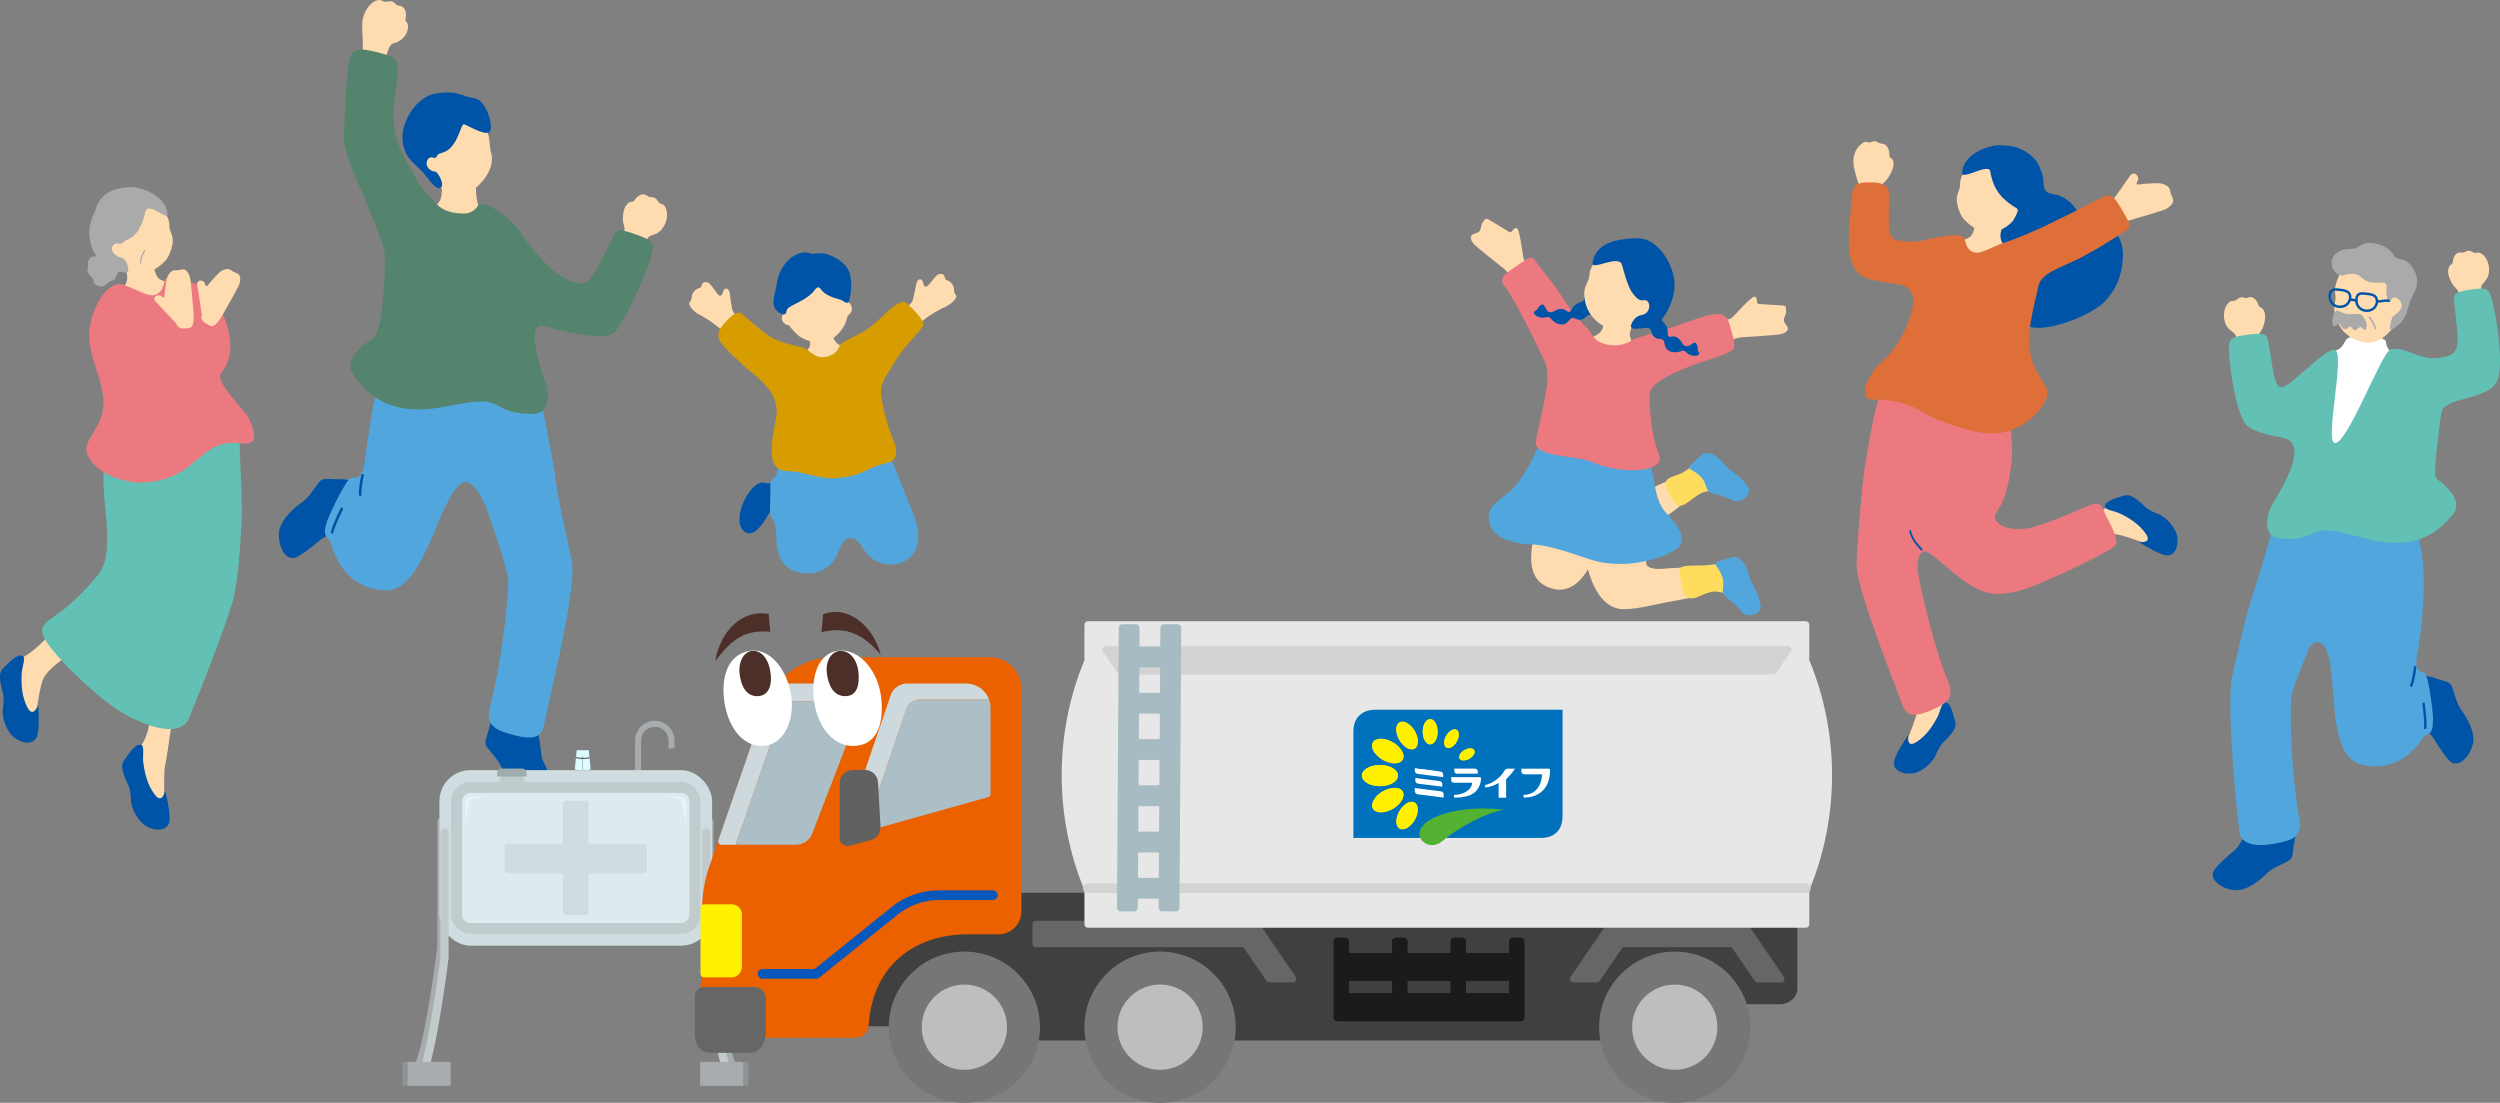 <?xml version="1.0" encoding="UTF-8"?>
<svg id="_レイヤー_2" data-name="レイヤー 2" xmlns="http://www.w3.org/2000/svg" viewBox="0 0 339.067 149.57">
  <rect x="0" y="0" width="339.067" height="149.57" fill="#808080" stroke="none"/>
  <defs>
    <style>
      .cls-1 {
        fill: #51a7dd;
      }

      .cls-2 {
        fill: #ed7980;
      }

      .cls-3 {
        fill: #909293;
      }

      .cls-4 {
        fill: #d69c00;
      }

      .cls-5 {
        fill: #ddebef;
      }

      .cls-6 {
        fill: #4d2f29;
      }

      .cls-7 {
        fill: #a7adae;
      }

      .cls-8 {
        fill: #fff;
      }

      .cls-9 {
        fill: #54846d;
      }

      .cls-10 {
        fill: #dcfcff;
      }

      .cls-11 {
        fill: #62c0b4;
      }

      .cls-12 {
        fill: #acbfc7;
      }

      .cls-13 {
        fill: #d3d3d3;
      }

      .cls-14 {
        fill: #ffdbb0;
      }

      .cls-15 {
        fill: #e9f4f6;
      }

      .cls-16 {
        fill: #3b3b3b;
      }

      .cls-17 {
        fill: #eb6100;
      }

      .cls-18 {
        fill: #666;
      }

      .cls-19 {
        fill: #767676;
      }

      .cls-20 {
        fill: #c1ccce;
      }

      .cls-21 {
        fill: #fedc5e;
      }

      .cls-22 {
        fill: #e7e7e7;
      }

      .cls-23 {
        fill: #404040;
      }

      .cls-24 {
        fill: #bebebe;
      }

      .cls-25 {
        fill: #cfdce0;
      }

      .cls-26 {
        fill: #a6bbc2;
      }

      .cls-27 {
        fill: #fff100;
      }

      .cls-28 {
        fill: #1b1b1b;
      }

      .cls-29 {
        fill: #c2cacc;
      }

      .cls-30 {
        fill: #9dadae;
      }

      .cls-31 {
        fill: #de6f38;
      }

      .cls-32 {
        fill: #a9a9a9;
      }

      .cls-33 {
        fill: #0054a7;
      }

      .cls-34 {
        fill: #aaa;
      }

      .cls-35 {
        fill: #fff000;
      }

      .cls-36 {
        fill: #cdd9dd;
      }

      .cls-37 {
        fill: #0857bb;
      }

      .cls-38 {
        fill: #53b232;
      }

      .cls-39 {
        fill: #616161;
      }

      .cls-40 {
        fill: #0071bd;
      }
    </style>
  </defs>
  <g id="_レイヤー_1-2" data-name="レイヤー 1">
    <g>
      <g>
        <g>
          <path class="cls-14" d="M286.309,68.169c-1.506,1.826-2.77,1.561-4.935,2.247-1.649.523-2.292,5.503.258,4.206,2.091-1.063,3.453-2.37,5.232-2.176,1.985.217,6.417,2.446,6.525,1.608-.277-1.981-5.027-7.499-7.081-5.886Z"/>
          <path class="cls-33" d="M285.482,68.695c-.002.465,1.334.601,2.092.972,1.297.635,2.59,1.456,3.441,2.711,1.061,1.551-1.222.986-.789,1.227.941.525,2.518,1.576,3.599,1.718,1.116.146,1.818-1.332,1.371-2.942-.234-.841-1.379-2.292-2.563-2.7-.56-.194-1.192-.54-1.583-.836-.26-.197-.864-.943-1.821-1.474-.706-.392-1.167-.152-1.702.018-.786.25-2.043.587-2.046,1.307Z"/>
          <path class="cls-14" d="M264.292,96.088c-1.771-1.57-2.521-7.372-2.855-9.618-.81-5.452-7.912-7.11-5.195-.394,2.281,5.639,4.013,8.644,3.755,10.414-.288,1.976-2.675,6.325-1.842,6.463,1.989-.205,7.675-4.754,6.136-6.864Z"/>
          <path class="cls-33" d="M263.796,95.243c-.465-.018-.649,1.312-1.047,2.055-.682,1.273-1.549,2.536-2.833,3.341-1.588,1.005-.941-1.256-1.198-.832-.559.921-1.666,2.46-1.846,3.535-.186,1.11,1.265,1.865,2.891,1.476.849-.203,2.34-1.296,2.791-2.464.214-.553.582-1.172.892-1.552.206-.252.974-.829,1.539-1.767.417-.691.194-1.161.043-1.702-.222-.795-.513-2.063-1.232-2.091Z"/>
          <path class="cls-2" d="M260.908,69.912c-.474,2.686-1.054,6.207-.825,7.521.785,4.512,2.733,11.722,3.946,14.534.922,2.138.657,3.028-1.214,3.942-3.402,1.662-4.256,1.162-4.81-.361-1.095-3.007-6.222-15.604-6.204-18.998.008-1.432.455-7.312.968-10.572.417-2.65,8.591,1.376,8.14,3.934Z"/>
          <path class="cls-2" d="M255.827,52.044c-1.263.967-2.221,7.11-2.937,11.534-.342,2.115-.775,7.851-.866,9.245-.208,3.217,8.217,6.658,8.057,4.611-.123-1.571.234-2.54.944-2.637,1.114-.152,5.594,5.366,9.148,5.709,3.086.297,5.847-1.135,9.124-2.546,2.554-1.1,6.092-2.908,7.416-3.784.907-.601-.27-2.652-1.09-4.251-.597-1.164-.578-2.191-2.606-1.244-1.855.867-4.87,2.073-6.926,2.712-3.201.994-6.462-.211-5.247-2.041,1.039-1.566,1.539-3.111,1.959-6.554.347-2.844-.406-6.658-.515-8.224-.19-2.717-6.747-1.296-10.866-1.809-2.304-.287-4.429-1.613-5.595-.72Z"/>
          <path class="cls-33" d="M258.972,71.974c.014-.027.034-.051.058-.067.058-.04.119-.021.135.041.29,1.112.859,1.725,1.316,2.217.091.098.176.19.253.279.037.043.029.125-.02.187-.048.06-.117.074-.153.031-.076-.088-.16-.178-.249-.275-.445-.48-1.055-1.137-1.357-2.296-.01-.036-.002-.08.018-.117Z"/>
          <path class="cls-14" d="M252.299,27.148c-.141-.689.083-.989-.066-1.647-.149-.658-.559-1.634-.781-2.784-.136-.703-.264-2.245,1.096-3.277.606-.46.781.079,1.286-.197.579-.317.964.239,1.35.236.668-.004,1.083.7,1.073,1.596-.007.6.566.068.557,1.234-.004.527-.512,1.732-1.309,2.466-.795.732-.894,2.353-.881,2.857.013.515-2.253-.132-2.325-.484Z"/>
          <path class="cls-33" d="M276.827,25.194c.763,1.123.882.934,2.155,1.251,1.295.322,2.503,1.498,2.974,2.628.703,1.689,1.456.566,3.2,1.169,2.027.701,2.847,2.789,2.777,4.446-.07,1.657-.383,3.939-2.374,6.105-1.713,1.864-6.61,3.728-9.208,3.674-2.598-.054-4.053-1.714-4.045-3.668.006-1.493-.508-3.301-1.704-3.794-1.196-.493-1.77-2.645-1.298-4.672.472-2.027,1.557-3.404,2.947-4.895,1.39-1.49,3.258-4.184,4.576-2.244Z"/>
          <path class="cls-14" d="M267.971,29.49c.037-.561,4.191-.372,4,.233-.179.566-.525,1.278-.624,1.846-.302,1.73,1.377,2.345,1.986,2.853.653.545-.898,5.767-6.052,4.65-4.072-.883-5.372-4.439-3.323-5.779,1.062-.694,2.539-.582,3.247-1.187.683-.584.752-2.4.767-2.617Z"/>
          <g>
            <path class="cls-14" d="M272.758,30.228c-1.257,1.171-2.752,1.49-3.831,1.17-1.078-.32-1.985-.963-2.729-1.845-.55-.851-.817-1.98-.813-2.431.004-.413.111-.875.291-1.291.42-.973-.284-1.164,1.037-2.989.401-.554,2.587-2.995,5.541-2.292,2.597.618,3.134,7.226.504,9.677Z"/>
            <path class="cls-33" d="M269.919,23.189c-.252-1.066-3.859,1.28-3.811.27.128-2.689,3.794-3.805,5.067-3.759,1.35.049,2.606.118,4.031,1.179,1.104.821,1.391,1.675,1.672,2.407.539,1.407-.014,2.17.765,2.798.577.465-2.753,4.345-4.471,4.158-.59-.064.914-1.63.377-1.964-1.764-1.098-3.15-2.192-3.629-5.089Z"/>
          </g>
          <path class="cls-31" d="M260.872,32.644c-1.343.26-3.667.113-4.122-.316-.607-.573-.571-1.729-.585-3.43-.018-2.146.785-4.086-2.16-4.16-2.483-.062-2.807.305-2.922,2.796-.137,2.983-1.268,8.247,1.527,9.935,1.248.753,5.409,1.144,7.281,1.415.865.125,2.154-2.511,2.027-4.226-.102-1.38.311-2.278-1.047-2.015Z"/>
          <path class="cls-31" d="M253.971,54.204c-2.267.018-.398-3.722,1.124-5.035,2.454-2.117,3.844-5.112,4.403-7.936.219-1.107-.418-2.489-2.056-2.67-1.831-.203.551-5.257,2.548-5.749,1.52-.374,6.249-1.581,6.477-.406.169.87.457,1.638,1.349,1.846.891.208,2.406-.822,4.055-1.353,2.117-.683,6.076-2.463,7.646-3.273,2.099-1.084,5.295,3.951,2.619,5.345-2.564,1.336-5.331,2.025-5.683,3.866-.448,2.342-2.051,7.048-.735,10.396,1.128,2.871,2.702,3.403,1.628,5.256-1.367,2.359-4.199,4.456-7.493,4.3-2.317-.11-4.688-1.013-6.745-1.754-2.445-.88-3.85-2.875-9.136-2.834Z"/>
          <path class="cls-14" d="M285.958,29.964c.216.485,1.509.31,2.358.061.849-.249,4.926-1.406,5.437-1.67s1.004-.762.989-1.146c-.017-.435-.373-.857-.411-1.339-.049-.613-.942-1.069-1.805-1.03-.338.015-1.636.047-2.326.163-.69.116-.356-.295-.259-.494.306-.626-.558-1.445-1.075-.637-.259.403-2.286,3.267-2.687,3.792-.116.152-1.096.336-.221,2.302Z"/>
          <path class="cls-31" d="M285.067,26.774c-1.335.708-5.397,2.778-7.147,3.628-1.637.795-1.258,1.68-.581,2.911.789,1.433,1.203,3.124,3.836,2.074,2.261-.902,5.979-3.332,7.024-4.026,1.02-.677.622-1.137-.541-3.144-1.018-1.757-1.514-2.012-2.591-1.442Z"/>
        </g>
        <g>
          <path class="cls-14" d="M318.855,42.932c-.016-.516,4.445-.515,4.481-.019.049.667-.361,2.377-.155,3.342.21.98,1.573,1.952,1.461,3.564-.057.815-1.999,1.211-3.125,1.152-4.242-.222-5.885-.048-5.28-1.527.234-.573,1.696-1.79,2.074-2.617.581-1.273.55-3.686.543-3.895Z"/>
          <path class="cls-8" d="M316.797,47.525c1.414-.375.997-1.972,2.226-1.691.386.088,1.641.44,2.894.267.697-.097,1.582-.302,1.665.217.154.956.263,1.197,2.015,2.204,3.04.996.197,8.768.372,12.855-.098.328-1.718,2.207-2.77,2.049-1.053-.157-7.631-1.071-8.768-1.313-1.137-.242-1.074-3.811-.277-7.866.571-2.904.942-6.115,2.642-6.722Z"/>
          <path class="cls-33" d="M310.732,112.798c-1.351,1.284-2.959.998-3.796.242-.946-.855-1.578-.878-1.949-.445-.544.636-1.385,2.303-1.839,2.66-1.06.836-2.758,2.421-2.954,2.949-.489,1.322,1.349,2.392,2.936,2.537.96.087,2.599-.572,4.19-2.163.874-.874,1.838-1.176,3.066-1.821.67-.352.518-1.214.739-2.213.314-1.418.071-2.187-.393-1.746Z"/>
          <path class="cls-33" d="M328.686,92.165c1.069,1.526.548,3.074-.324,3.79-.986.809-1.103,1.43-.73,1.861.548.632,2.071,1.712,2.357,2.214.669,1.172,1.984,3.087,2.478,3.36,1.234.68,2.566-.979,2.944-2.526.229-.936-.179-2.655-1.517-4.465-.735-.995-.89-1.992-1.346-3.303-.248-.714-1.124-.692-2.079-1.059-1.355-.521-2.152-.395-1.785.129Z"/>
          <path class="cls-1" d="M315.288,87.664c-1.037-1.174-1.901-.309-2.189.422-.835,2.126-2.295,5.45-2.363,6.853-.234,4.817.418,12.312,1.016,15.482.455,2.41-.023,3.263-2.156,3.771-3.879.923-5.67.256-5.888-1.436-.432-3.343-1.767-17.512-.966-20.995.338-1.469,1.711-7.741,2.621-10.56,1.025-3.175,3.076-9.715,3.118-10.98.089-2.684,5.487-.035,10.193-.632,2.667-.338-2.021,19.621-3.385,18.076Z"/>
          <path class="cls-1" d="M316.644,70.033c-3.868-1.449-7.324,14.792-2.285,16.774,3.546,1.395.318,15.331,5.782,16.84,4.365,1.206,7.095-1.535,8.368-3.395.788-1.151,1.481-.224,1.476-2.753-.001-.656-.57-6.181-1.255-6.283-1.103-.164-1.148-.98-.877-2.504,1.194-6.707,1.597-17.394-1.753-18.008-2.713-.497-9.457-.672-9.457-.672Z"/>
          <path class="cls-14" d="M303.5,46.967c-.271-.601-.082-.919-.304-1.51-.19-.506-.9-.535-1.329-1.474-.337-.738-.412-2.107.373-2.909.466-.475.651-.039,1.192-.495.707-.596.891.037,1.481-.224.621-.274,1.204.341,1.38.997.139.516.545.095.854,1.038.154.469.06,1.756-.549,2.569-.289.386-.312.979-.197,1.437.118.468-2.763.878-2.902.571Z"/>
          <path class="cls-11" d="M307.554,46.003c.612,2.757.701,5.951,1.644,6.493.513.294,1.795-.864,3.08-1.972,2.06-1.777,2.844,8.71,1.603,8.907-2.848.453-8.088-.552-9.199-1.769-1.296-1.419-2.247-7.168-2.372-9.933-.079-1.758.07-2.023,2.511-2.334,1.714-.218,2.554-.203,2.734.608Z"/>
          <path class="cls-11" d="M309.206,73.039c-2.081-.158-2.012-2.581-1.185-4.303.633-1.318,5.648-8.497,1.615-9.351-2.275-.482.416-7.04,1.863-8.207,1.734-1.398,4.537-4.255,5.298-3.654,1.146.906-1.431,12.115-.194,12.547,1.624.567,6.398-12.298,7.621-12.68,1.729-.54,4.019,1.491,6.34,1.17,2.573-.356-1.243,15.551-.044,16.406,1.599,1.14,3.529,3.153,2.14,4.828-1.852,2.232-3.896,3.681-7.243,3.829-3.852.171-7.072-1.683-9.959-1.684-2.09,0-2.007,1.421-6.251,1.099Z"/>
          <path class="cls-33" d="M328.878,98.884c.007.002.014.003.02.004.091.011.174-.054.186-.145.093-.753-.056-1.994-.214-3.307-.011-.091-.094-.16-.185-.149-.091.011-.157.09-.146.181v.008c.15,1.236.303,2.513.215,3.226-.011.084.044.161.124.182Z"/>
          <path class="cls-33" d="M326.999,93.154c.078.02.162-.02.194-.097.227-.539.465-1.888.515-2.535.007-.092-.061-.172-.153-.179-.091-.007-.171.061-.179.153-.047.611-.279,1.93-.49,2.432-.036.085.004.182.089.218.008.003.016.006.024.008Z"/>
          <g>
            <path class="cls-14" d="M324.621,44.329c-1.076,1.582-2.537,2.261-3.684,2.134-1.147-.127-2.173-.654-3.077-1.484-.701-.837-1.162-2.046-1.234-2.552-.066-.464-.035-1.005.077-1.511.262-1.181-.484-1.244.546-3.574.313-.708.692-2.269,3.804-2.113,2.736.137,8.225,4.261,3.567,9.099Z"/>
            <path class="cls-34" d="M318.126,37.236c-.782.47-1.751-.372-1.876-1.25-.205-1.441,1.011-2.266,2.771-2.241,1.078.016,1.329-1.363,3.754-.557,1.879.625,1.741,1.672,2.409,1.884.373.119,1.127.014,1.842.971,1.025,1.372,1.059,2.563.268,3.91-1.017,1.732-.474,3.431-2.946,4.761-.462.248-.006-1.701.266-1.869,1.323-.897,1.178-1.369,1.014-1.845-.164-.476-.891-.886-1.178-.519-.655.837-.566.591-.785-.66-.119-.682.441-1.581-.781-1.494-3.316.235-1.862-1.608-4.759-1.091Z"/>
          </g>
          <path class="cls-34" d="M317.144,42.155c-.703-.268-1.047,1.929-.632,2.077.27.096.714-.528.885-.201s.471.831.991.505c.13-.081.253-.57.68.043.398.572.788-.174.983-.215.333-.069.734.636.841.328.283-.814-.115-1.345-.459-1.835-.344-.49-1.213-.178-1.985-.264-.626-.07-1.089-.356-1.304-.438Z"/>
          <path class="cls-33" d="M321.068,42.313c-.058.002-.116,0-.175-.003-.865-.053-1.321-.723-1.416-1.16-.042-.19-.152-.843.191-1.237.189-.217.471-.312.84-.283h0c1.163.091,1.879.204,2.023,1.006.072.402-.064.853-.353,1.178-.277.311-.666.484-1.11.498ZM320.352,39.959c-.192.006-.337.064-.433.173-.191.22-.186.633-.117.947.071.326.436.858,1.112.899.527.033.844-.191,1.016-.384.223-.251.328-.595.274-.898-.093-.519-.511-.638-1.721-.733-.046-.004-.089-.005-.131-.003Z"/>
          <path class="cls-33" d="M317.441,41.779c-.058.002-.116,0-.175-.003-.865-.053-1.321-.723-1.417-1.16-.042-.191-.151-.844.192-1.237.188-.217.471-.311.84-.283,1.163.091,1.879.204,2.023,1.006.072.402-.063.853-.353,1.178-.277.311-.667.485-1.11.498ZM316.724,39.424c-.192.006-.337.064-.432.173-.192.22-.186.633-.118.947.071.325.436.857,1.112.899.527.033.844-.191,1.016-.385.223-.251.328-.595.273-.898-.093-.519-.511-.638-1.721-.733h0c-.046-.004-.089-.005-.131-.003Z"/>
          <path class="cls-33" d="M319.58,41.038c-.051.002-.103-.021-.137-.065-.11-.143-.54-.194-.648-.127-.077.049-.18.026-.23-.052-.049-.078-.025-.181.052-.23.248-.156.875-.072,1.089.205.056.073.043.177-.03.234-.029.022-.063.033-.097.035Z"/>
          <path class="cls-33" d="M322.492,41.065c-.092.003-.169-.069-.172-.161-.003-.092.069-.169.161-.172.101-.003.253-.026.414-.05.363-.055.814-.122,1.146-.041.089.022.144.112.122.201-.022.089-.11.144-.201.122-.268-.065-.683-.003-1.017.047-.178.027-.332.05-.454.054Z"/>
          <path class="cls-34" d="M322.173,44.685c-.055.008-.108-.028-.119-.084-.088-.453-.486-1.187-.757-1.492-.039-.043-.035-.11.009-.148.043-.039.11-.035.148.009.294.331.711,1.098.807,1.591.011.057-.026.112-.083.123-.001,0-.003,0-.004,0Z"/>
          <path class="cls-14" d="M336.525,40.438c.145-.643-.104-.917-.004-1.541.085-.534.775-.705,1.007-1.71.183-.79-.018-2.147-.948-2.775-.551-.372-.646.092-1.267-.246-.812-.442-.865.214-1.496.077-.663-.144-1.111.575-1.153,1.253-.033.533-.515.202-.629,1.188-.057.491.293,1.733,1.052,2.407.361.32.502.897.481,1.368-.022.483,2.883.307,2.957-.021Z"/>
          <path class="cls-11" d="M332.842,40.582c.192,2.818.727,5.236.343,6.547-.314,1.072-1.162,1.212-2.62,1.433-1.5.227-1.62,1.262-1.501,2.525.183,1.946,1.908,6.25,2.021,4.998.208-2.294,5.806-1.637,7.442-4.159,1.177-1.815.162-8.409-.499-11.096-.421-1.709-.639-1.921-3.068-1.53-1.706.275-2.174.453-2.117,1.282Z"/>
        </g>
        <g>
          <path class="cls-14" d="M199.861,33.063c.348.411,3.463,2.862,4.109,3.38.646.518,1.56,1.753,2.268,2.963.033.056,2.407-1.146,2.033-1.924-.303-.632-1.573-2.178-1.612-2.322-.16-.597-.53-4.185-.975-4.237-.445-.052-.629.727-.937.559-.308-.168-2.248-1.346-2.803-1.692-.555-.345-.572.125-.82.322-.248.197-.225.91-.453,1.228-.228.318-.734.276-1.033.544-.299.267-.123.769.225,1.179Z"/>
          <path class="cls-14" d="M241.612,45.303c-.52.14-4.476.383-5.302.441-.826.058-2.28.554-3.551,1.146-.058.027-1.327-2.312-.577-2.739.609-.348,2.533-.896,2.647-.992.472-.4,2.817-3.14,3.213-2.929.395.211.104.956.453.993.349.037,2.614.172,3.268.204.653.032.399.428.492.731.092.303-.333.876-.326,1.268.007.392.446.645.54,1.035.094.39-.336.702-.856.842Z"/>
          <path class="cls-14" d="M221.716,70.15c-.691-1.298-.353-2.278.614-2.88,1.33-.828,1.85-1.21,3.604-1.932.829-.341,3.157,2.28,1.805,3.394-.862.71-2.03,1.46-2.583,1.82-1.303.849-2.627,1.123-3.439-.403Z"/>
          <path class="cls-14" d="M216.131,75.769c.923-1.956-1.58-4.253-2.813-4.733-1.476-.574-4.571-1.155-4.88.021-1.012,3.845-1.585,7.62,1.944,8.734,3.274,1.033,5.02-2.478,5.749-4.022Z"/>
          <path class="cls-14" d="M225.804,77.119c-1.869.197-2.501-.268-2.533-.72-.115-1.607,1.258-4.217-.433-4.332-2.025-.138-8.62-.433-8.386.992.702,4.277,1.899,9.051,5.28,9.531,1.609.229,5.284-.719,6.464-.939.899-.167,3.32-.556,4.212-.901.945-.365.497-1.681.377-2.316-.123-.651-.331-1.309-1.136-1.402-.844-.097-3.027,0-3.846.085Z"/>
          <path class="cls-14" d="M217.587,42.027c.175.012,3.957.69,4.177.685.062.376-.781,2.197-.725,2.697.147,1.311,1.754,2.78,2.404,4.663.417,1.207-2.562,1.406-5.985.865-1.725-.273-5.543-1.359-4.055-3.703.725-1.143,2.967-1.391,3.65-2.197.751-.886.517-2.764.534-3.011Z"/>
          <path class="cls-1" d="M221.792,60.509c.906.193,1.364-.507,2.248,3.275.431,1.846.515,4.242,1.871,5.696,2.624,2.813,2.822,4.289,1.012,5.273-2.681,1.458-6.979,2.307-10.688,1.295-1.981-.54-5.612-2.137-8.837-2.237-2.4-.074-5.533-1.01-5.494-3.666.029-1.98,2.236-2.585,3.604-4.253,3.095-3.772,3.066-6.675,4.172-6.36.569.162,6.127-.295,12.112.977Z"/>
          <path class="cls-21" d="M232.212,63.468c1.056,1.113,1.863,2.992.253,3.067-.991.046-1.547.204-2.115.56-.507.318-.838.584-1.459,1.048-1.191.889-1.672.296-2.216-.641-1.129-1.946-.858-2.401-.104-2.752.712-.331,1.113-.308,1.855-.786,1.427-.918,2.6-1.745,3.785-.496Z"/>
          <path class="cls-1" d="M234.949,67.814c-.82-.447-2.408-.803-2.806-.944-.853-.303-.594-1.093-1.263-1.965-.895-1.166-2.243-1.216-1.689-1.753.617-.598,1.046-.934,1.551-1.408.65-.61,1.964-.265,3.084,1.167.821,1.049,2.403,1.626,3.301,3.249.475.858-.963,2.317-2.178,1.654Z"/>
          <path class="cls-21" d="M235.481,77.777c.484,1.456.419,3.5-1.071,2.885-.917-.378-1.756-.56-2.546-.332-.575.166-1.013.385-1.688.662-1.375.563-1.921-.371-2.072-1.444-.331-2.357-.85-2.719,1.048-2.831.784-.046,1.816.021,2.69-.097,1.681-.227,3.095-.478,3.638,1.156Z"/>
          <path class="cls-1" d="M236.117,82.873c-.553-.753-1.84-1.748-2.141-2.045-.644-.637-.075-1.242-.311-2.315-.316-1.435-1.516-2.052-.786-2.303.812-.28,1.343-.403,2.002-.618.847-.277,1.891.593,2.298,2.364.299,1.298,1.487,2.491,1.612,4.342.066.979-1.855,1.69-2.674.575Z"/>
          <path class="cls-2" d="M217.724,46.672c-1.643-.441-1.612-1.23-2.215-1.877-.678-.727-2.201-2.208-3.625-4.48-1.19-1.899-3.593-4.781-3.802-5.125-.381-.628-1.344.193-2.476.946-1.658,1.102-2.412,1.724-1.502,2.761,1.148,1.309,4.317,7.819,4.666,8.597.606,1.351,1.403,2.027.992,5.027-.382,2.783-1.25,5.977-1.458,7.29-.361,2.282,5.596,1.944,7.568,2.836,3.852,1.742,10.055,1.493,9.153-.921-1.164-3.118-1.217-5.75-1.317-7.967-.079-1.731,2.675-2.895,4.954-3.87,1.91-.817,4.823-1.47,6.31-2.417.567-.361-.019-2.223-.468-3.67-.37-1.192-1.116-1.557-3.45-.869-1.41.416-3.285,1.137-5.13,1.742-.649.213-4.2,1.173-4.499,1.402-.969.739-2.387.947-3.7.594Z"/>
          <path class="cls-33" d="M225.498,43.17c-.269.362.161.529.471.998.356.539.102,1.176.332,1.43.214.236.607-.173,1.203.205.599.379.582.843.895,1.027.266.157.449.223.841-.028.534-.342.702-.579.955.074.099.256.006.654.175.852.321.375-.236.698-1.083.436-.661-.205-.695-.777-1.218-.567-.722.29-1.528.242-1.976-.214-.407-.414-.264-.976-.532-1.275-.235-.263-.837.057-1.365-.578-.321-.386-.104-1.232-1.086-1.048-.395.074-.127-.461.581-.888.876-.528,2.357-1.165,1.806-.424Z"/>
          <path class="cls-33" d="M214.846,40.596c-.028.304-.52.375-1.02.631-.575.294-.668.973-.993,1.081-.302.1-.443-.449-1.148-.414-.708.035-.921.447-1.285.454-.309.006-.5-.027-.718-.438-.297-.561-.326-.849-.868-.405-.213.174-.327.566-.572.655-.463.168-.138.724.728.912.677.147.987-.334,1.339.106.485.608,1.211.963,1.825.787.559-.16.71-.719,1.09-.848.334-.113.701.462,1.472.169.469-.178.697-1.021,1.462-.378.308.259.338-.339-.068-1.059-.502-.891-1.16-2.172-1.245-1.252Z"/>
          <path class="cls-14" d="M222.617,43.705c-1.475,1.166-3.132,1.377-4.277.926-1.145-.451-2.14-1.196-2.803-2.276-.582-.949-.709-2.247-.664-2.74.042-.453.201-.948.435-1.388.546-1.028-.203-1.302,1.401-3.18.487-.57,3.089-3.043,6.241-1.997,2.771.92,2.754,8.214-.333,10.655Z"/>
          <path class="cls-33" d="M219.989,35.937c-.406-1.505-4.14.832-3.995-.272.312-2.382,2.651-3.056,4.432-3.245.414-.044,1.484-.229,2.519.002,2.144.477,4.252,3.666,4.17,6.382-.066,2.189-1.537,5.092-3.235,5.479-1.314.3-2.899.569-2.672-.171.09-.293.475-1.208,1.363-1.363.67-.117.999-.517,1.09-1.017.099-.544-.2-1.138-.722-1.012-.518.125-.924-.248-1.239-.612-.577-.666-.937-1.301-1.711-4.171Z"/>
        </g>
      </g>
      <g>
        <g>
          <path class="cls-33" d="M67.466,97.371c.718,1.828,2.382,2.272,3.518,1.923,1.285-.395,1.899-.136,2.06.443.236.85.297,2.817.571,3.361.64,1.271,1.556,3.542,1.507,4.134-.122,1.48-2.355,1.684-3.935,1.114-.956-.344-2.228-1.704-3.038-3.934-.445-1.225-1.231-1.943-2.117-3.106-.483-.634.046-1.391.281-2.443.332-1.494.907-2.12,1.154-1.492Z"/>
          <path class="cls-14" d="M64.617,23.716c.059-.541-4.63-.902-4.708-.383-.105.697.187,2.528-.108,3.525-.3,1.013-1.812,1.923-1.824,3.627-.006.861,2.002,1.435,3.19,1.465,4.476.111,6.189.427,5.673-1.177-.2-.621-1.637-2.019-1.967-2.919-.508-1.385-.279-3.918-.255-4.137Z"/>
          <path class="cls-33" d="M47.479,65.719c-1.58,1.167-1.579,2.889-.947,3.896.714,1.139.622,1.799.105,2.105-.76.448-2.644,1.016-3.098,1.421-1.062.947-3.018,2.42-3.603,2.526-1.462.265-2.236-1.839-2.095-3.513.085-1.013,1.07-2.593,3.014-3.953,1.068-.747,1.558-1.692,2.453-2.849.488-.631,1.355-.315,2.432-.361,1.529-.066,2.283.328,1.74.728Z"/>
          <path class="cls-1" d="M62.694,65.48c1.5-.691,2.936,2.277,3.838,5.016.948,2.876,2.443,7.058,2.4,8.538-.145,5.082-1.437,12.906-2.323,16.189-.673,2.496-.24,3.431,1.96,4.138,4.001,1.285,4.86.6,5.227-1.162.725-3.478,4.356-18.132,3.796-21.858-.236-1.572-1.933-8.405-2.262-11.51-.314-2.961-2.081-10.26-2.022-11.594.124-2.829-5.763-.482-10.661-1.49-2.776-.572-2.679,14.989.047,13.733Z"/>
          <path class="cls-1" d="M63.402,49.395c4.351-.15,5.893,15.487.192,15.778-4.011.204-5.461,15.213-11.427,14.888-4.767-.259-6.575-3.914-7.223-6.2-.401-1.414-1.405-.721-.552-3.246.221-.655,2.644-5.986,3.362-5.858,1.157.206,1.476-.594,1.716-2.208,1.057-7.103,1.747-14.718,5.3-14.208,2.878.413,8.632,1.053,8.632,1.053Z"/>
          <path class="cls-14" d="M87.122,33.647c.462-.519.372-.898.782-1.423.351-.449,1.074-.255,1.802-1.063.572-.636,1.079-1.99.542-3.044-.318-.625-.643-.245-1.043-.873-.523-.822-.908-.244-1.42-.692-.538-.471-1.319-.036-1.702.567-.302.475-.578-.076-1.187.775-.303.424-.614,1.748-.258,2.757.169.479.006,1.083-.255,1.507-.266.434,2.503,1.755,2.739,1.489Z"/>
          <path class="cls-9" d="M83.306,31.798c-1.261,2.697-2.719,5.452-3.665,6.429-.433.447-1.843.295-3.859-.951-4.215-2.607-4.272-.935-4.807.29-.824,1.888.467,5.741,1.699,6.228,2.827,1.118,8.944,2.367,10.431,1.47,1.151-.694,4.441-7.673,5.202-10.49.484-1.791.391-2.098-2.049-2.977-1.713-.617-2.581-.794-2.952,0Z"/>
          <g>
            <path class="cls-14" d="M59.02,24.798c1.499,1.569,2.972,1.735,4.108,1.429.725-.128,1.589-.79,2.39-1.75,1.308-1.566,1.316-3.018,1.097-3.701-.377-1.175.125-2.247-1.274-4.436-.425-.665-2.163-1.966-4.97-1.014-2.645.897-5.183,5.46-1.351,9.471Z"/>
            <path class="cls-33" d="M62.947,16.86c.618.203,3.009,1.679,3.489.975.538-.788-.523-4.363-2.156-4.539-1.745-.188-1.984-1.122-5.278-.591-2.976.48-5.956,5.528-3.512,8.759.59.78,1.537,1.442,2.197,2.307.863,1.131,1.508,1.876,1.975,1.75.831-.225-.275-2.23-.601-2.241-.635-.022-1.17-.537-1.204-1.049-.029-.442.308-1.021.76-.879.911.286.229-.368,1.311-.623,2.205-.52,2.518-4.033,3.02-3.868Z"/>
          </g>
          <path class="cls-9" d="M72.316,56.141c2.199.003,2.324-2.55,1.594-4.426-.559-1.436-2.754-8.394-.11-7.426,1.491.546,3.76-5.506,2.388-6.618-2.879-2.332-4.359-4.302-5.756-6.396-1.304-1.953-5.021-4.289-5.561-3.422-.295.475-.942,1.115-1.922,1.103-1.126-.013-2.825-.077-4.162-1.723-.521-.641-1.884-1.803-2.968-4.119-1.073-2.291-7.52-.468-6.675,2.651.832,3.073,3.049,7.104,3.069,9.111.025,2.553-.314,10.251-1.643,11.052-1.773,1.069-3.965,3.027-2.64,4.9,1.765,2.496,3.796,4.184,7.302,4.612,4.035.492,7.569-1.195,10.603-.962,2.196.169,1.994,1.656,6.481,1.662Z"/>
          <path class="cls-14" d="M49.206,6.599c.054-.744-.135-2.491-.057-3.656.061-.916.76-2.512,1.973-2.888.719-.222.669.312,1.452.149,1.025-.213.867.516,1.595.574.766.062,1.015.987.838,1.734-.14.588.522.394.292,1.493-.181.868-.869,1.608-1.968,1.886-.529.133-.798,1.182-.929,1.7-.135.53-3.223-.613-3.196-.993Z"/>
          <path class="cls-9" d="M47.514,7.698c-.66,2.311-.734,8.463-.881,10.776-.159,2.508,2.785,8,3.659,10.312.819,2.167,6.601-2.843,6.297-3.95-.32-1.166-1.679-3.161-2.433-5.022-1.03-2.542-.89-4.873-.438-7.887.59-3.932.264-4.102-2.427-4.814-2.828-.749-3.519-.319-3.777.586Z"/>
          <path class="cls-33" d="M45.034,72.37c-.007,0-.015-.002-.022-.003-.095-.019-.156-.112-.137-.207.16-.784.725-1.974,1.323-3.233.041-.088.148-.128.235-.087.088.041.127.143.085.23l-.004.007c-.563,1.185-1.145,2.41-1.296,3.152-.018.088-.098.147-.185.14Z"/>
          <path class="cls-33" d="M48.834,67.274c-.085-.007-.155-.074-.161-.162-.046-.615.169-2.043.336-2.706.024-.094.119-.151.213-.127.094.024.151.119.127.213-.158.626-.369,2.022-.326,2.594.007.097-.065.181-.162.188-.009,0-.018,0-.027,0Z"/>
        </g>
        <g>
          <path class="cls-14" d="M18.365,101.677c2.311-.885,2.214-7.117,2.483-9.476.359-3.15,3.886.17,2.881,3.647-.431,1.491-.909,5.975-1.308,7.803-.445,2.04.291,7.175-.576,7.003-1.872-.933-5.762-7.477-3.48-8.976Z"/>
          <path class="cls-33" d="M19.162,101.032c.462.153.152,1.523.268,2.397.199,1.497.582,3.052,1.543,4.313,1.185,1.568,1.383-.883,1.479-.374.208,1.107.725,3.021.506,4.139-.226,1.154-1.925,1.36-3.373.381-.756-.511-1.813-2.129-1.825-3.439-.005-.62-.139-1.362-.302-1.847-.109-.323-.648-1.17-.856-2.295-.154-.83.237-1.208.584-1.681.51-.696,1.261-1.83,1.976-1.593Z"/>
          <path class="cls-14" d="M2.201,89.472c2.431-.462,6.212-5.271,7.715-7.109,3.647-4.462,10.913-2.149,4.877,2.428-5.068,3.843-8.233,5.614-8.949,7.342-.799,1.929-.985,7.113-1.807,6.791-1.677-1.25-4.347-8.379-1.835-9.451Z"/>
          <path class="cls-33" d="M3.099,88.979c.428.232-.12,1.525-.161,2.406-.07,1.509.033,3.107.755,4.518.888,1.753,1.518-.624,1.522-.106.009,1.127.179,3.102-.235,4.163-.427,1.096-2.135.997-3.387-.222-.654-.637-1.407-2.417-1.187-3.707.104-.611.105-1.365.03-1.871-.05-.337-.43-1.266-.436-2.411-.004-.844.447-1.146.872-1.551.625-.595,1.565-1.578,2.227-1.218Z"/>
          <path class="cls-11" d="M31.47,57.638c-1.508.287-6.17.265-8.587.491-4.322.403-8.264.302-8.523,2.267-.215,1.628-.489,4.025-.218,7.008.328,3.613.955,8.24-.672,10.316-1.893,2.416-4.207,4.586-5.735,5.608-2.024,1.354-2.596,1.931-1.405,3.753,1.672,2.559,7.588,8.254,10.769,9.886.003.002.005.004.009.006,5.304,2.829,7.819,2.089,8.475.527,1.806-4.299,4.865-12.242,5.889-15.639.793-2.631,1.142-7.836,1.286-10.898.146-3.106-.229-8.824-.229-9.739,0-2.568-.264-3.737-1.057-3.586Z"/>
          <path class="cls-14" d="M20.739,35.037c-.041-.587-4.383-.378-4.181.254.189.592.552,1.335.657,1.929.32,1.809-1.433,2.456-2.069,2.988-.682.571.954,6.028,6.34,4.846,4.256-.934,5.606-4.656,3.459-6.051-1.112-.723-2.656-.602-3.398-1.232-.716-.608-.793-2.507-.808-2.734Z"/>
          <path class="cls-2" d="M32.583,60.121c2.346.338,2.177-1.036,1.293-3.12-.701-1.653-4.946-5.154-3.837-6.473,3.005-3.574-.381-9.985-2.215-11.325-1.321-.966-5.27-2.347-5.505-1.118-.174.91-.474,1.714-1.405,1.933-.931.22-2.518-.853-4.243-1.405-2.216-.709-4.562,3.66-4.562,6.831,0,4.055,2.944,7.671,1.576,11.175-1.173,3.005-2.74,3.621-1.576,5.535.918,1.51,2.891,2.718,5.548,3.171,2.334.398,5.243-.245,7.147-1.51,2.701-1.793,4.077-4.228,7.778-3.695Z"/>
          <path class="cls-14" d="M28.617,44.222c.425.17,1.12-.716,1.495-1.381.376-.665,2.202-3.833,2.359-4.305.157-.471.162-1.075-.078-1.304-.272-.259-.746-.306-1.06-.581-.399-.35-1.226-.095-1.736.448-.2.213-.984,1.013-1.341,1.5-.357.486-.398.031-.457-.15-.187-.571-1.214-.558-1.049.253.083.405.551,3.396.619,3.963.02.164-.475.867,1.248,1.557Z"/>
          <path class="cls-14" d="M25.802,44.444c.447-.1.518-1.224.451-1.985-.067-.761-.355-4.407-.492-4.884-.137-.477-.475-.979-.802-1.031-.371-.06-.789.17-1.203.121-.527-.062-1.065.616-1.177,1.353-.044.289-.237,1.392-.256,1.995-.019.603-.31.251-.462.135-.478-.365-1.317.227-.721.802.297.287,2.377,2.488,2.753,2.917.109.124.099.984,1.91.577Z"/>
          <g>
            <g>
              <path class="cls-34" d="M15.808,37.365c-.46,1.139-.639.346-1.373,1.192-.399.459-1.184.38-1.561-.046-.378-.426.031-.376-.445-.901s-.645-.78-.529-1.315-.129-1.019.41-1.351.798-.056,1.117-.208.643-.48,1.155.069c.512.549,1.095.497,1.194.921.1.424.593.746.032,1.639Z"/>
              <path class="cls-14" d="M16.144,35.8c1.248,1.155,2.73,1.467,3.797,1.147,1.067-.32,1.963-.96,2.697-1.835.542-.845.803-1.964.798-2.41-.005-.409-.113-.866-.293-1.278-.419-.962.277-1.153-1.036-2.956-.399-.548-2.571-2.958-5.495-2.252-2.57.621-3.081,7.166-.468,9.584Z"/>
              <path class="cls-34" d="M19.688,28.836c.33-1.746,3.072,1.241,3.021.24-.135-2.662-3.769-3.756-5.03-3.706-1.337.053-2.825.337-3.817,1.408-.835.901-.765,1.489-1.112,2.184-.894,1.789-.769,3.511-.138,4.983.289.674,1.633,2.109,2.648,2.604.388.189,1.155.407,1.899.424.587.013.068-1.898-.735-2.047-.749-.139-1.189-.694-1.246-1.126-.057-.434.425-.888.812-.774.642.189.597-.199,1.164-.466.682-.32,1.773-.654,2.534-3.725Z"/>
            </g>
            <path class="cls-34" d="M19.113,35.735c-.01.007-.021.011-.033.014-.047.008-.092-.023-.101-.07-.087-.479.341-1.376.549-1.712.025-.041.079-.053.119-.028.041.025.053.079.028.119-.257.415-.592,1.22-.526,1.59.006.035-.009.068-.037.087Z"/>
          </g>
        </g>
        <g>
          <path class="cls-14" d="M124.242,44.361c1.26-1.466,3.625-2.607,3.994-2.756.573-.233,1.738-1.166,1.397-1.602-.309-.394-.215-.697-.276-1.038-.043-.237-.336-.714-.773-.906-.24-.106-.426-.113-.465-.522-.04-.41-.714-.536-1.063-.19-.461.456-.787.941-1.11,1.298-.249.275-.601.443-.746-.293-.146-.745-.787-.506-.899.032-.112.538-.411,2.136-.547,2.42-.236.493-.91,1.001-1.362,1.332-1.195.874,1.023,3.189,1.85,2.226Z"/>
          <path class="cls-14" d="M98.673,45.65c-1.174-1.537-3.469-2.811-3.829-2.982-.559-.265-1.668-1.264-1.303-1.679.331-.376.254-.683.335-1.021.056-.234.377-.693.824-.86.246-.092.431-.088.495-.495.063-.407.744-.494,1.073-.129.434.482.732.985,1.034,1.36.233.289.575.477.761-.25.189-.735.815-.459.896.084.081.543.288,2.156.407,2.447.207.506.851,1.052,1.283,1.408,1.143.941-1.204,3.125-1.975,2.116Z"/>
          <path class="cls-33" d="M103.436,65.445c1.736.371,2.236-.305,2.828-.529.801-.303.51.942.62,2.307.078.966-1.116-.172-1.781.994-.873,1.532-2.479,4.85-3.984,3.982-2.158-1.244.358-6.744,2.317-6.754Z"/>
          <path class="cls-14" d="M112.914,44.591c-.102-.993-3.263-.39-3.324.573-.02.312.631,1.458.037,2.154-.614.719-1.169.765-1.753,1.218-.626.485.614,2.694,4.476,2.294,3.632-.376,3.641-1.608,3.091-3.066-.209-.554-1.154-.613-1.841-1.142-.822-.632-.666-1.83-.687-2.031Z"/>
          <path class="cls-1" d="M113.416,62.173c1.318-.099,6.592-1.921,7.019-.966.426.956,2.23,5.481,3.524,8.746,1.045,2.635.821,5.515-1.853,6.406-1.471.49-3.719.166-4.951-1.832-.522-.846-.966-1.641-1.931-1.548-.876.084-1.167,1.144-1.758,2.39-.916,1.931-3.169,2.971-5.744,2.067-1.986-.697-2.456-3.064-2.401-4.085.057-1.049-.265-2.886-.557-3.045-.364-.199-.359-.957-.314-2.08.08-1.993-.058-3.091.24-3.218.347-.149.594-.483.711-.961.121-.496.309-1.002.44-1.506.215-.826,6.257-.269,7.576-.368Z"/>
          <path class="cls-4" d="M121.04,59.351c-.542-1.129-1.462-4.45-1.558-6.09-.056-.947.438-1.947,1.584-3.714,1.333-2.054-1.769-6.205-3.119-5.125-.99.792-2.998,1.556-3.813,2.189-.557.433-.272,1.277-1.956,1.747-1.584.443-2.293-.823-3.095-1.139-.873-.344-3.3-.579-5.137-1.869-2.386-1.675-5.199,2.488-2.953,4.345,2.332,1.928,4.624,3.714,4.327,6.585-.2,1.938-2.103,7.625,1.535,7.625,2.171,0,4.22,1.16,6.684.935,3.961-.361,3.623-1.381,6.883-2.074,1.388-.295,1.349-1.893.617-3.416Z"/>
          <path class="cls-4" d="M100.678,42.617c-.334-.296-.854-.479-2.191.951-.953,1.019-1.382,1.826-.817,2.729.768,1.228,3.089,3.134,3.601,3.627,1.643,1.584,2.38-.164,3.492-1.659.556-.747.508-1.952-.486-2.692-1.223-.91-2.488-1.974-3.599-2.957Z"/>
          <path class="cls-4" d="M117.824,44.513c1.85-1.294,4.085-4.363,5.173-3.364,1.6,1.468,2.55,2.622,2.129,3.199-.873,1.198-2.347,2.349-4.06,5.199-1.775,2.954-2.788.337-3.783-1.238-.813-1.287-1.891-2.095.541-3.796Z"/>
          <path class="cls-14" d="M114.958,40.895c-.121-2.406-1.562-5.498-5.068-5.044-3.451.446-4.078,3.932-3.567,6.603.009.046.013.166-.033.183-.202.073-.395.562-.106.999.362.547.739.35.886.56.239.341.92,1.116,1.339,1.415.603.43,1.991.984,3.139.865.917-.095,2.003-.959,2.512-1.637.479-.638.726-1.162.85-1.833.056-.303.737-.545.614-1.277-.123-.729-.555-.658-.564-.833Z"/>
          <path class="cls-33" d="M109.851,34.358c-.576-.241-1.479-.169-2.486.546-1.234.876-1.927,2.641-2.018,3.563-.1,1.016-.759,2.319-.249,3.318.377.739,1.242.946,1.433.776s.016-.442.389-.795c.442-.419,2.613-1.123,3.548-2.397.423-.575.64-.454.868-.134.807,1.13,2.549,1.287,2.878,1.51.438.298.806.534.961,0,.258-.889.412-2.565.071-3.658-.4-1.281-1.716-2.175-3.115-2.621-.98-.312-1.799.093-2.279-.108Z"/>
        </g>
      </g>
      <g>
        <g>
          <g>
            <g>
              <polygon class="cls-10" points="80.219 105.425 77.849 105.425 78.214 101.743 79.853 101.743 80.219 105.425"/>
              <g>
                <rect class="cls-32" x="78.939" y="102.474" width=".095" height="2.95"/>
                <path class="cls-16" d="M79.118,102.927c-.537,0-.981-.103-1.009-.11l.012-.125c.01.002,1.052.238,1.827,0l.013.126c-.276.085-.565.109-.843.109Z"/>
              </g>
              <path class="cls-16" d="M79.132,104.647c-.632,0-1.155-.121-1.188-.129l.014-.148c.012.003,1.239.28,2.151,0l.016.148c-.325.1-.665.129-.993.129Z"/>
            </g>
            <path class="cls-7" d="M86.951,108.163h-.812v-7.728c0-1.474,1.199-2.673,2.673-2.673s2.673,1.199,2.673,2.673v1.055h-.812v-1.055c0-1.026-.835-1.861-1.861-1.861s-1.861.835-1.861,1.861v7.728Z"/>
            <g>
              <path class="cls-7" d="M99.538,145.55c.103,0,.208-.029.301-.089.259-.167.334-.512.168-.771-1.265-1.968-2.759-12.367-3.234-16.254v-16.954c0-.308-.25-.558-.558-.558s-.558.25-.558.558v16.988c0,.023.001.045.004.067.004.035.435,3.557,1.058,7.341.847,5.14,1.637,8.308,2.349,9.415.107.166.286.256.47.256Z"/>
              <path class="cls-7" d="M56.542,145.55c-.103,0-.208-.029-.301-.089-.259-.167-.334-.512-.168-.771,1.265-1.968,2.759-12.367,3.234-16.254v-16.954c0-.308.25-.558.558-.558s.558.25.558.558v16.988c0,.023-.001.045-.004.067-.004.035-.435,3.557-1.058,7.341-.847,5.14-1.637,8.308-2.349,9.415-.107.166-.286.256-.47.256Z"/>
              <rect class="cls-3" x="54.585" y="144.014" width="5.837" height="3.238"/>
              <g>
                <rect class="cls-25" x="59.597" y="104.453" width="36.987" height="23.806" rx="4.199" ry="4.199"/>
                <g>
                  <rect class="cls-20" x="61.187" y="106.043" width="33.807" height="20.626" rx="2.61" ry="2.61"/>
                  <rect class="cls-5" x="69.266" y="100.94" width="17.649" height="30.83" rx="1.121" ry="1.121" transform="translate(194.447 38.265) rotate(90)"/>
                  <g>
                    <rect class="cls-25" x="68.432" y="114.418" width="19.318" height="4.025" rx=".404" ry=".404"/>
                    <rect class="cls-25" x="76.347" y="108.61" width="3.488" height="15.492" rx=".404" ry=".404"/>
                  </g>
                </g>
              </g>
              <path class="cls-29" d="M56.96,146.958c-.103,0-.208-.029-.301-.089-.259-.167-.334-.512-.168-.771,1.265-1.968,2.759-12.367,3.234-16.254v-16.954c0-.308.25-.558.558-.558s.558.25.558.558v16.988c0,.023-.001.045-.004.067-.004.035-.435,3.557-1.058,7.341-.847,5.14-1.637,8.308-2.349,9.415-.107.166-.286.256-.47.256Z"/>
              <rect class="cls-7" x="55.285" y="144.014" width="5.837" height="3.238"/>
              <rect class="cls-3" x="95.657" y="144.014" width="5.837" height="3.238" transform="translate(197.152 291.267) rotate(180)"/>
              <path class="cls-29" d="M99.12,146.958c.103,0,.208-.029.301-.089.259-.167.334-.512.168-.771-1.265-1.968-2.759-12.367-3.234-16.254v-16.954c0-.308-.25-.558-.558-.558s-.558.25-.558.558v16.988c0,.023.001.045.004.067.004.035.435,3.557,1.058,7.341.847,5.14,1.637,8.308,2.349,9.415.107.166.286.256.47.256Z"/>
              <rect class="cls-7" x="94.958" y="144.014" width="5.837" height="3.238" transform="translate(195.753 291.267) rotate(180)"/>
            </g>
            <g>
              <polygon class="cls-20" points="71.083 106.182 67.754 106.182 67.985 104.957 70.853 104.957 71.083 106.182"/>
              <path class="cls-30" d="M68.033,104.229h2.771c.338,0,.612.274.612.612v.48h-3.995v-.48c0-.338.274-.612.612-.612Z"/>
            </g>
          </g>
          <path class="cls-15" d="M63.105,111.809v-2.413s-.085-1.249.568-1.334,2.498,0,2.498,0c0,0-2.243.16-2.442.549-.199.388-.625,3.199-.625,3.199Z"/>
          <path class="cls-15" d="M93.017,111.809v-2.413s.085-1.249-.568-1.334c-.653-.085-2.498,0-2.498,0,0,0,2.243.16,2.442.549.199.388.625,3.199.625,3.199Z"/>
        </g>
        <g>
          <g>
            <g>
              <path class="cls-23" d="M121.864,141.114c-.26,0-.471-.211-.471-.471v-18.815c0-.26.211-.471.471-.471h30.184v-2.785c0-.26.211-.471.471-.471h83.323c.26,0,.471.211.471.471v16.932c0,.629-.245,1.22-.689,1.664-.445.445-1.036.689-1.664.689h-14.929v2.785c0,.26-.211.471-.471.471h-96.695Z"/>
              <path class="cls-23" d="M116.984,139.192c-.262,0-.475-.193-.475-.431v-17.243c0-.238.213-.431.475-.431h34.224v-2.553c0-.238.213-.431.475-.431h91.613c.262,0,.475.193.475.431v15.518c0,.576-.247,1.118-.696,1.525-.449.407-1.045.632-1.68.632h-22.593v2.553c0,.238-.213.431-.475.431h-101.343Z"/>
            </g>
            <g>
              <path class="cls-17" d="M94.726,140.768c-.158,0-.305-.079-.392-.21-.087-.131-.103-.297-.042-.443l.905-8.125v-8.336c0-2.159.357-4.283,1.062-6.314l7.457-21.541c1.377-3.979,5.131-6.653,9.342-6.653h21.232c2.34,0,4.237,1.897,4.237,4.237v30.222c0,1.722-1.396,3.118-3.118,3.118h-4.218c-6.896,0-12.845,3.992-13.381,12.375-.059.917-.861,1.669-1.779,1.669h-21.304Z"/>
              <path class="cls-18" d="M96.683,142.795c-1.94,0-2.428-1.216-2.428-2.68v-5.062c0-.66.535-1.194,1.194-1.194h6.876c.852,0,1.543.691,1.543,1.543v4.496c0,2.137-1.229,2.897-2.282,2.897h-4.904Z"/>
            </g>
            <g>
              <path class="cls-37" d="M110.704,132.744h-7.274c-.364,0-.659-.295-.659-.659s.295-.659.659-.659h7.042l10.51-8.448c1.783-1.433,4.024-2.222,6.311-2.222h7.362c.364,0,.659.295.659.659s-.295.659-.659.659h-7.362c-1.988,0-3.936.686-5.485,1.931l-10.691,8.593c-.117.094-.263.145-.413.145Z"/>
              <path class="cls-27" d="M95.479,132.556c-.26,0-.471-.211-.471-.471v-8.966c0-.26.211-.471.471-.471h3.745c.774,0,1.401.627,1.401,1.401v7.075c0,.791-.641,1.432-1.432,1.432h-3.714Z"/>
              <g>
                <path class="cls-36" d="M116.519,93.728c.33.482.465,1.062.392,1.629-.273-.158-.591-.249-.938-.249h-8.076c-.781,0-1.478.48-1.759,1.209-.201.522-.424,1.117-.582,1.569l-5.777,16.687h-1.902c-.153,0-.296-.073-.384-.198s-.111-.284-.062-.427l6.284-18.148c.369-1.064.909-2.047,1.606-2.917.09-.113.226-.177.369-.177h8.888c.776,0,1.503.382,1.941,1.022Z"/>
                <path class="cls-12" d="M116.911,95.357c-.023.186-.07.371-.137.55l-6.619,17.16c-.348.9-1.231,1.506-2.196,1.506h-8.18l5.777-16.687c.158-.452.38-1.047.582-1.569.281-.729.977-1.209,1.759-1.209h8.076c.346,0,.665.09.938.249Z"/>
              </g>
              <g>
                <g>
                  <path class="cls-12" d="M134.347,96.001v11.663c0,.211-.141.395-.343.454l-16.759,4.694,5.687-16.67c.26-.763.975-1.275,1.781-1.275h9.434c.128.354.2.736.2,1.134Z"/>
                  <path class="cls-36" d="M134.148,94.867h-9.434c-.806,0-1.521.512-1.781,1.275l-5.687,16.67-2.194.616c-.041.011-.085.017-.126.017-.128,0-.252-.051-.343-.147-.121-.126-.16-.309-.104-.475l6.316-18.523c.326-.955,1.22-1.595,2.228-1.595h8.029c1.42,0,2.631.902,3.096,2.162Z"/>
                </g>
                <path class="cls-39" d="M114.951,114.746c-.587,0-1.065-.478-1.065-1.066v-7.476c0-.98.797-1.777,1.777-1.777h1.647c.942,0,1.721.737,1.774,1.677l.337,6.017c.047.835-.506,1.599-1.314,1.816l-2.879.772c-.091.024-.184.037-.278.037h0Z"/>
              </g>
            </g>
            <path class="cls-18" d="M238.368,133.238c-.155,0-.301-.077-.388-.205l-3.127-4.569h-14.756l-3.127,4.569c-.088.128-.233.205-.388.205h-3.195c-.175,0-.335-.097-.416-.251-.081-.155-.071-.341.028-.486l4.681-6.835c.332-.487.883-.779,1.475-.779h16.643c.59,0,1.142.291,1.477.779l4.679,6.836c.099.144.109.331.028.485-.081.154-.242.251-.416.251h-3.195Z"/>
            <path class="cls-18" d="M172.15,133.238c-.155,0-.301-.077-.388-.205l-3.127-4.569h-28.14c-.26,0-.471-.211-.471-.471v-2.636c0-.26.211-.471.471-.471h29.083c.59,0,1.142.291,1.477.779l4.68,6.836c.099.144.109.331.028.485-.081.154-.242.251-.416.251h-3.195Z"/>
            <g>
              <path class="cls-19" d="M130.794,149.57c-5.655,0-10.256-4.601-10.256-10.256s4.601-10.256,10.256-10.256,10.256,4.601,10.256,10.256-4.601,10.256-10.256,10.256Z"/>
              <circle class="cls-24" cx="130.794" cy="139.314" r="5.782"/>
            </g>
            <g>
              <path class="cls-19" d="M227.14,149.57c-5.655,0-10.256-4.601-10.256-10.256s4.601-10.256,10.256-10.256,10.256,4.601,10.256,10.256-4.601,10.256-10.256,10.256Z"/>
              <circle class="cls-24" cx="227.14" cy="139.314" r="5.782"/>
            </g>
            <g>
              <path class="cls-19" d="M157.338,149.57c-5.655,0-10.256-4.601-10.256-10.256s4.601-10.256,10.256-10.256,10.256,4.601,10.256,10.256-4.601,10.256-10.256,10.256Z"/>
              <circle class="cls-24" cx="157.338" cy="139.314" r="5.782"/>
            </g>
            <g>
              <path class="cls-28" d="M181.361,138.497c-.26,0-.471-.211-.471-.471v-10.369c0-.26.211-.471.471-.471h1.118c.26,0,.471.211.471.471v1.599h5.871v-1.599c0-.26.211-.471.471-.471h1.118c.26,0,.471.211.471.471v1.599h5.871v-1.599c0-.26.211-.471.471-.471h1.118c.26,0,.471.211.471.471v1.599h5.871v-1.599c0-.26.211-.471.471-.471h1.118c.26,0,.471.211.471.471v10.369c0,.26-.211.471-.471.471h-24.91ZM204.682,134.734v-1.714h-5.871v1.714h5.871ZM196.751,134.734v-1.714h-5.871v1.714h5.871ZM188.82,134.734v-1.714h-5.871v1.714h5.871Z"/>
              <path class="cls-28" d="M181.361,138.497c-.26,0-.471-.211-.471-.471v-10.369c0-.26.211-.471.471-.471h1.118c.26,0,.471.211.471.471v1.599h5.871v-1.599c0-.26.211-.471.471-.471h1.118c.26,0,.471.211.471.471v1.599h5.871v-1.599c0-.26.211-.471.471-.471h1.118c.26,0,.471.211.471.471v1.599h5.871v-1.599c0-.26.211-.471.471-.471h1.118c.26,0,.471.211.471.471v10.369c0,.26-.211.471-.471.471h-24.91ZM204.682,134.734v-1.714h-5.871v1.714h5.871ZM196.751,134.734v-1.714h-5.871v1.714h5.871ZM188.82,134.734v-1.714h-5.871v1.714h5.871Z"/>
            </g>
            <path class="cls-22" d="M147.551,125.829c-.26,0-.471-.211-.471-.471v-4.612c-2.048-4.976-3.086-10.228-3.086-15.61s1.038-10.634,3.086-15.61v-4.801c0-.26.211-.471.471-.471h97.367c.26,0,.471.211.471.471v4.801c2.048,4.976,3.086,10.228,3.086,15.61s-1.038,10.634-3.086,15.61v4.612c0,.26-.211.471-.471.471h-97.367Z"/>
            <path class="cls-13" d="M244.919,121.123h-97.367c-.364,0-.659-.295-.659-.659s.295-.659.659-.659h97.367c.364,0,.659.295.659.659s-.295.659-.659.659Z"/>
            <path class="cls-13" d="M151.974,91.476c-.154,0-.298-.075-.386-.202l-2.02-2.902c-.1-.144-.112-.331-.031-.487.081-.155.242-.253.417-.253h92.563c.175,0,.336.097.417.253.081.155.069.343-.031.487l-2.02,2.902c-.088.126-.232.202-.386.202h-88.522Z"/>
            <path class="cls-26" d="M157.612,123.609c-.125,0-.246-.05-.334-.139-.088-.089-.138-.209-.137-.335l.008-1.249h-2.823l-.008,1.255c-.002.259-.212.468-.471.468h-1.883c-.125,0-.246-.05-.334-.139-.088-.089-.138-.209-.137-.335l.241-38c.002-.259.212-.468.471-.468h1.883c.125,0,.246.05.334.139.088.089.138.209.137.335l-.016,2.553h2.823l.016-2.559c.002-.259.212-.468.471-.468h1.883c.125,0,.246.05.334.139.088.089.138.209.137.335l-.241,38c-.002.259-.212.468-.471.468h-1.883ZM157.167,119.062l.022-3.449h-2.823l-.022,3.449h2.823ZM157.207,112.788l.022-3.449h-2.823l-.022,3.449h2.823ZM157.247,106.515l.022-3.449h-2.823l-.022,3.449h2.823ZM157.287,100.242l.022-3.449h-2.823l-.022,3.449h2.823ZM157.327,93.968l.022-3.449h-2.823l-.022,3.449h2.823Z"/>
          </g>
          <g>
            <g>
              <path class="cls-40" d="M183.557,99.204v14.445l25.438-.005c1.876,0,2.919-1.12,2.929-2.932v-14.454h-25.382c-1.775,0-2.985,1.04-2.985,2.947Z"/>
              <g>
                <path class="cls-8" d="M200.43,104.704v.224h-2.749c-.301,0-.448-.122-.448-.46v-.221h2.781c.256,0,.415.158.415.457ZM196.809,105.703v-.304h3.871c.185,0,.217.139.197.286-.227,1.704-1.279,2.512-3.662,2.492v-.372c1.096,0,2.337-.54,2.459-1.642h-2.444c-.264.003-.421-.142-.421-.46Z"/>
                <path class="cls-8" d="M206.335,104.55v-.302h3.713c.134.019.179.094.179.233.003,2.048-1.112,3.69-3.58,3.694v-.372c1.71-.007,2.469-1.427,2.494-2.787h-2.343c-.309,0-.463-.135-.463-.466Z"/>
                <path class="cls-8" d="M195.731,105.122v.277l-3.412-.43c-.277-.044-.424-.15-.427-.478v-.282s3.459.438,3.459.438c.278.034.38.154.38.475Z"/>
                <path class="cls-8" d="M195.616,106.404v.293l-3.233-.403c-.333-.056-.425-.199-.429-.477v-.295l3.259.408c.28.045.403.154.403.475Z"/>
                <path class="cls-8" d="M195.798,107.81v.364l-3.467-.436c-.315-.045-.447-.221-.444-.476v-.382s3.515.44,3.515.44c.267.03.396.169.396.489Z"/>
                <path class="cls-8" d="M204.503,104.249h.97c-.318.515-.867,1.121-1.204,1.421v2.523h-1.012s0-2.008,0-2.008c-.453.295-1.265.613-1.848.601v-.317c.999-.202,2.062-.945,2.61-1.906.099-.17.272-.315.484-.314Z"/>
                <polyline class="cls-8" points="191.892 104.491 191.891 104.21 195.351 104.647"/>
              </g>
              <path class="cls-38" d="M203.924,109.824c-3.099.657-6.538,2.751-8.286,4.235-2.104,1.786-4.861-1.087-1.636-2.906,2.473-1.395,6.514-1.767,9.922-1.328Z"/>
            </g>
            <g>
              <g>
                <path class="cls-27" d="M189.604,105.189c0,.794-1.095,1.438-2.447,1.438s-2.447-.644-2.447-1.438,1.095-1.438,2.447-1.438,2.447.644,2.447,1.438Z"/>
                <path class="cls-27" d="M190.24,103.03c-.379.656-1.591.666-2.707.021-1.117-.645-1.714-1.699-1.335-2.355.379-.656,1.591-.666,2.708-.021,1.116.645,1.714,1.699,1.335,2.356Z"/>
                <path class="cls-27" d="M191.862,101.533c-.578.333-1.506-.193-2.073-1.175-.567-.983-.559-2.049.019-2.382.577-.333,1.505.192,2.072,1.175.567.982.559,2.049-.019,2.382Z"/>
                <path class="cls-27" d="M193.97,100.958c-.557,0-1.008-.768-1.008-1.714,0-.947.452-1.715,1.008-1.715.557,0,1.008.768,1.008,1.714s-.451,1.714-1.008,1.714Z"/>
                <path class="cls-27" d="M196.163,101.393c-.392-.227-.399-.95-.015-1.616.385-.666,1.015-1.022,1.408-.796s.399.95.014,1.617-1.015,1.022-1.407.796Z"/>
                <path class="cls-27" d="M197.961,102.886c-.186-.323.107-.84.654-1.156.547-.316,1.141-.311,1.328.011.186.323-.107.84-.654,1.156-.547.316-1.141.31-1.328-.012Z"/>
                <path class="cls-27" d="M190.241,107.351c-.377-.653-1.585-.663-2.698-.021-1.113.643-1.708,1.694-1.331,2.347.378.654,1.585.664,2.698.021,1.112-.642,1.708-1.693,1.33-2.348Z"/>
                <path class="cls-27" d="M191.857,108.842c-.573-.331-1.494.191-2.057,1.166-.563.976-.555,2.035.019,2.366.574.331,1.494-.191,2.058-1.167.563-.976.554-2.035-.019-2.366Z"/>
              </g>
              <g>
                <path class="cls-35" d="M189.604,105.189c0,.794-1.095,1.438-2.447,1.438s-2.447-.644-2.447-1.438,1.095-1.438,2.447-1.438,2.447.644,2.447,1.438Z"/>
                <path class="cls-35" d="M190.24,103.03c-.379.656-1.591.666-2.707.021-1.117-.645-1.714-1.699-1.335-2.355.379-.656,1.591-.666,2.708-.021,1.116.645,1.714,1.699,1.335,2.356Z"/>
                <path class="cls-35" d="M191.862,101.533c-.578.333-1.506-.193-2.073-1.175-.567-.983-.559-2.049.019-2.382.577-.333,1.505.192,2.072,1.175.567.982.559,2.049-.019,2.382Z"/>
                <path class="cls-35" d="M193.97,100.958c-.557,0-1.008-.768-1.008-1.714,0-.947.452-1.715,1.008-1.715.557,0,1.008.768,1.008,1.714s-.451,1.714-1.008,1.714Z"/>
                <path class="cls-35" d="M196.163,101.393c-.392-.227-.399-.95-.015-1.616.385-.666,1.015-1.022,1.408-.796s.399.95.014,1.617-1.015,1.022-1.407.796Z"/>
                <path class="cls-35" d="M197.961,102.886c-.186-.323.107-.84.654-1.156.547-.316,1.141-.311,1.328.011.186.323-.107.84-.654,1.156-.547.316-1.141.31-1.328-.012Z"/>
                <path class="cls-35" d="M190.241,107.351c-.377-.653-1.585-.663-2.698-.021-1.113.643-1.708,1.694-1.331,2.347.378.654,1.585.664,2.698.021,1.112-.642,1.708-1.693,1.33-2.348Z"/>
                <path class="cls-35" d="M191.857,108.842c-.573-.331-1.494.191-2.057,1.166-.563.976-.555,2.035.019,2.366.574.331,1.494-.191,2.058-1.167.563-.976.554-2.035-.019-2.366Z"/>
              </g>
            </g>
          </g>
          <g>
            <path class="cls-8" d="M107.345,94.701c.375,3.572-1.372,6.389-3.901,6.467-2.919.09-4.885-2.895-5.26-6.467s.968-6.264,3.901-6.467c2.524-.175,4.885,2.895,5.26,6.467Z"/>
            <path class="cls-6" d="M104.492,91.136c.273,1.89-.273,3.21-1.688,3.281-1.57.079-2.32-1.375-2.499-3.072s.651-3.072,1.853-3.072,2.089,1.174,2.333,2.862Z"/>
          </g>
          <g>
            <path class="cls-8" d="M119.521,94.701c.375,3.572-.628,6.506-3.901,6.467-2.832-.034-4.885-2.895-5.26-6.467-.375-3.572,1.004-6.569,3.901-6.467,2.528.089,4.885,2.895,5.26,6.467Z"/>
            <path class="cls-6" d="M116.418,91.113c.178,1.696-.12,3.276-1.738,3.304-1.64.028-2.364-1.494-2.543-3.19-.178-1.696.695-2.953,1.897-2.953s2.205,1.143,2.383,2.839Z"/>
          </g>
          <path class="cls-6" d="M111.417,85.735l.215-2.415c3.254-1.325,6.809,1.501,7.824,5.483-2.288-2.7-4.57-3.906-8.039-3.068Z"/>
          <path class="cls-6" d="M104.47,85.685l-.215-2.415c-3.497-.66-6.531,2.183-7.26,6.405,2.446-3.207,4.163-4.273,7.476-3.99Z"/>
        </g>
      </g>
    </g>
  </g>
</svg>